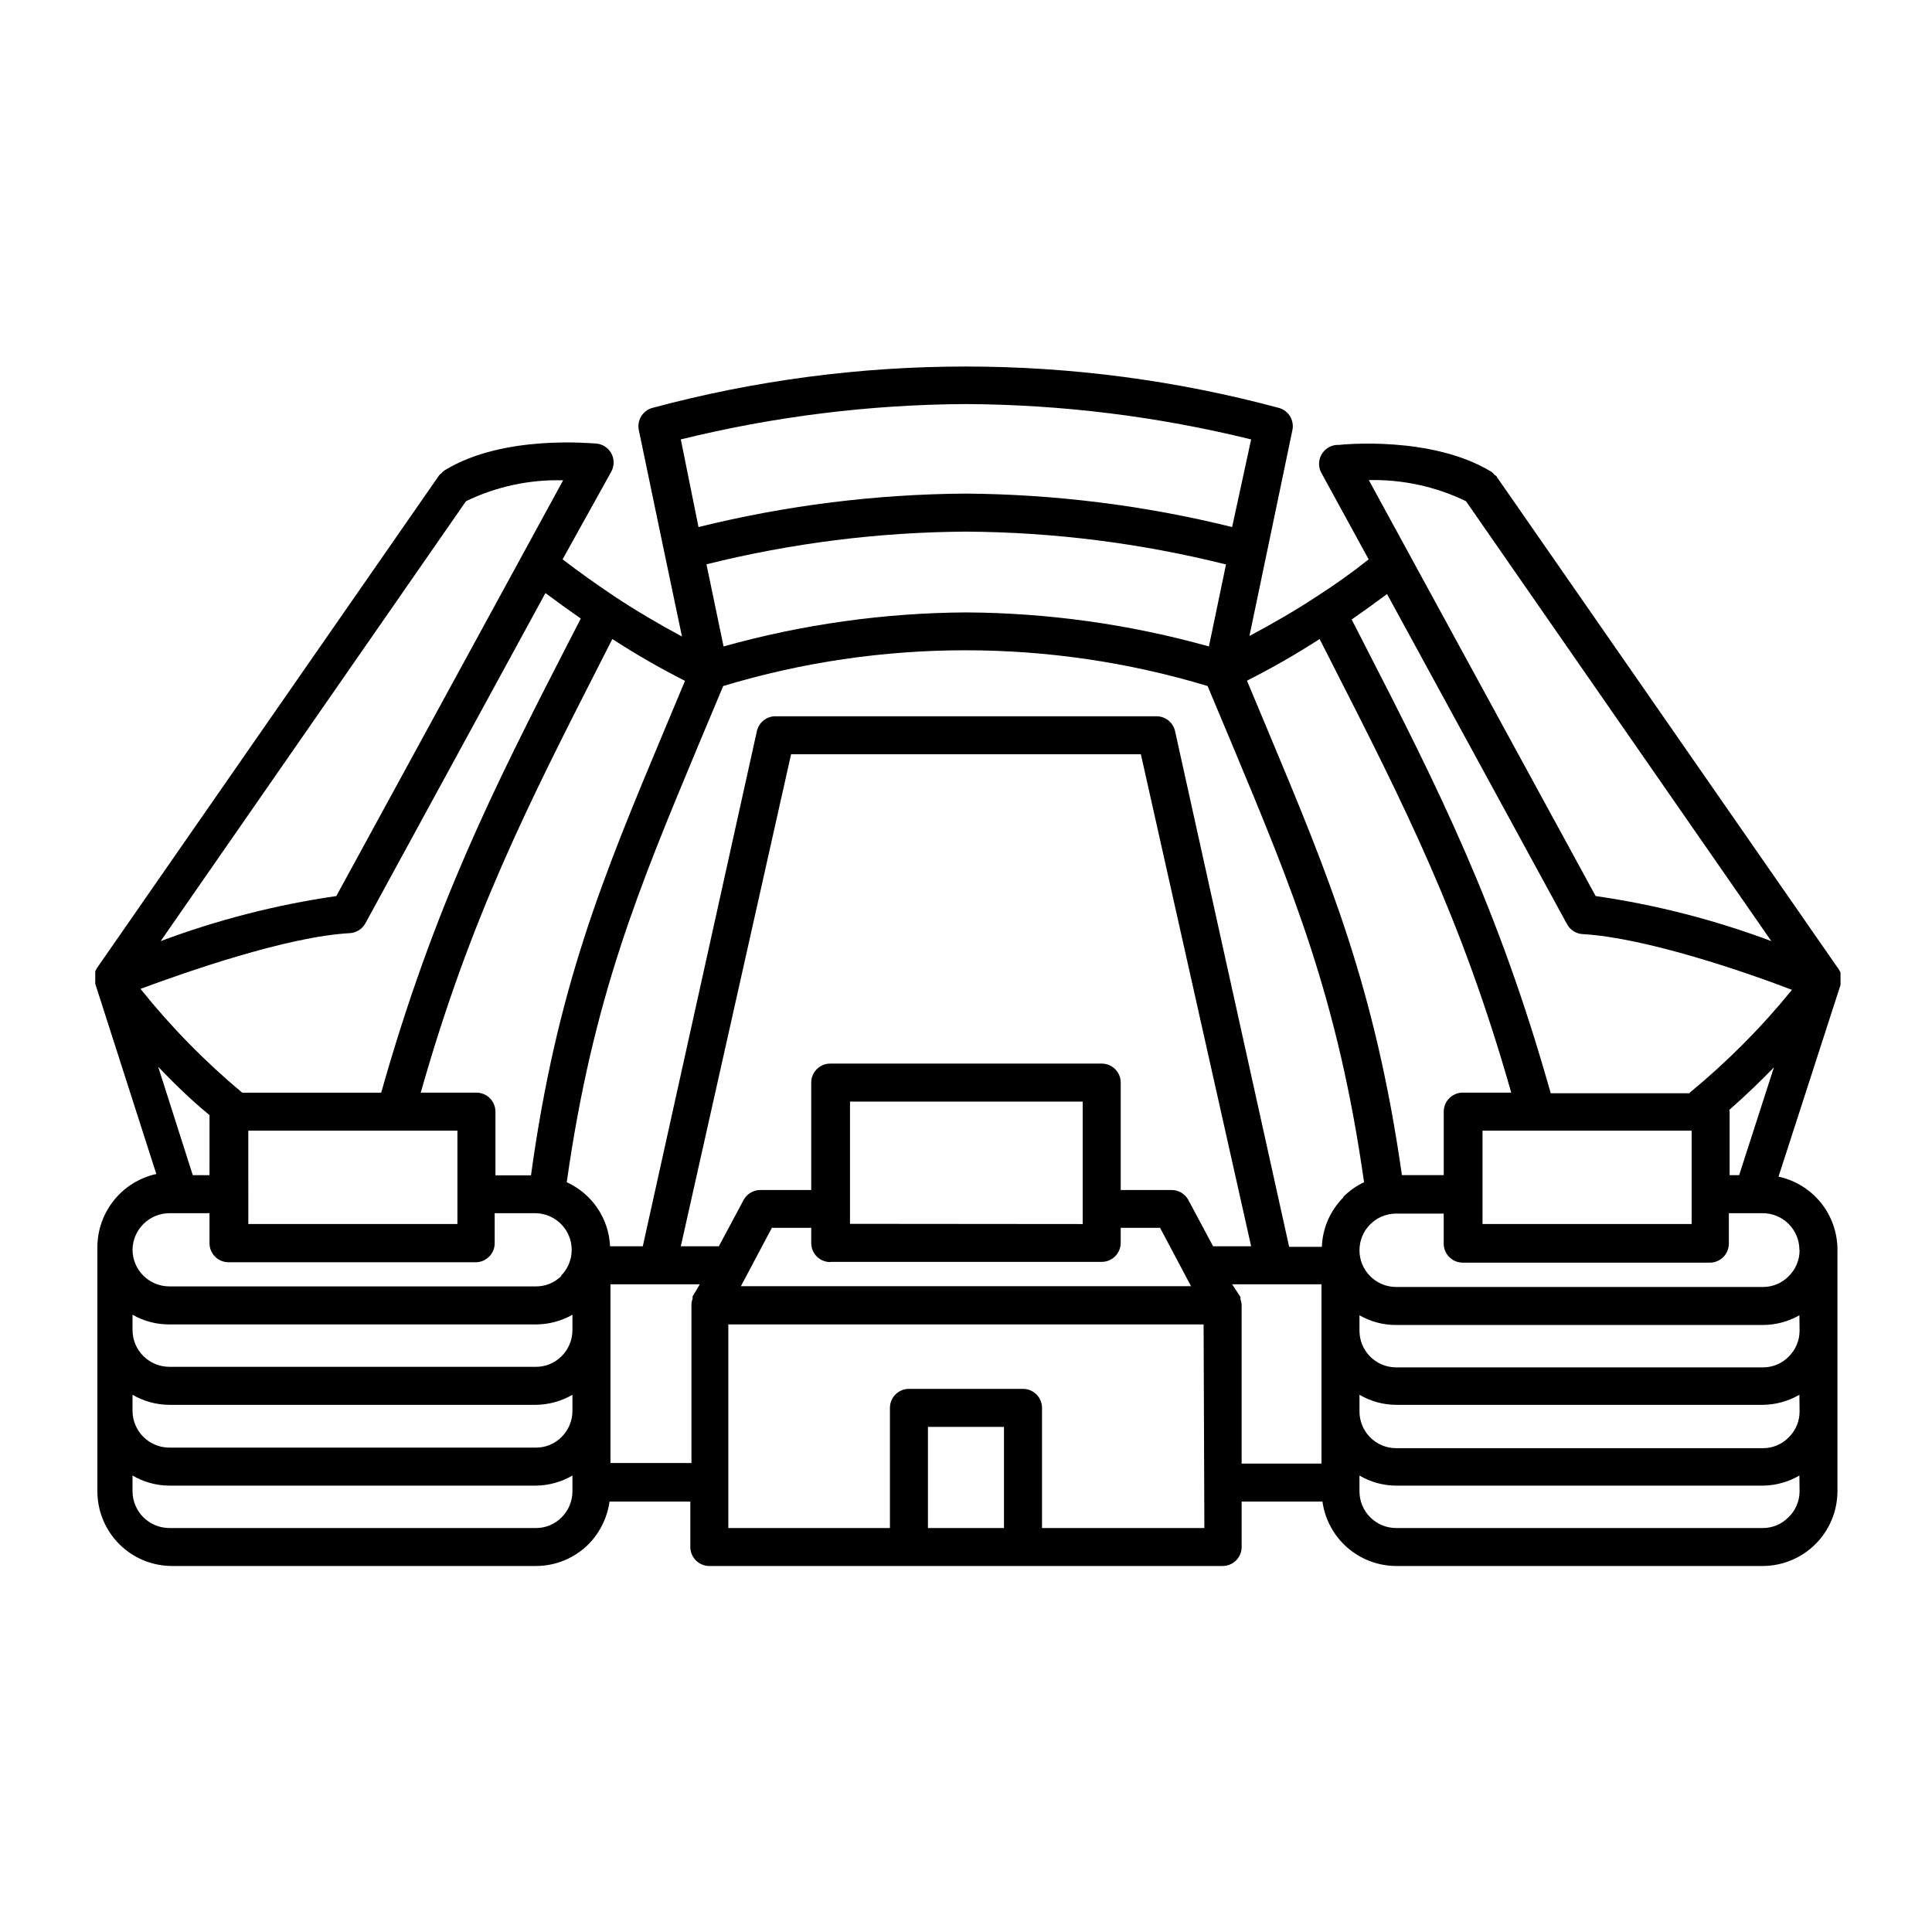 <?xml version="1.0" encoding="UTF-8"?>
<!-- Uploaded to: SVG Repo, www.svgrepo.com, Generator: SVG Repo Mixer Tools -->
<svg fill="#000000" width="800px" height="800px" version="1.1" viewBox="144 144 512 512" xmlns="http://www.w3.org/2000/svg">
 <path d="m631.75 402.27v-0.555l-0.402-0.754-90.688-130.59c0-0.25-0.402-0.352-0.605-0.555l0.004-0.004c-0.25-0.305-0.535-0.578-0.859-0.805-15.82-9.621-39.5-7.203-40.305-7.106v0.004c-1.758-0.105-3.445 0.719-4.445 2.172s-1.164 3.324-0.441 4.93l12.695 23.227c-4.199 3.359-8.781 6.633-13.754 9.824-5.793 3.828-11.789 7.254-17.836 10.48l4.484-21.461 6.902-33.102 0.004-0.004c0.527-2.551-0.98-5.086-3.477-5.844-54.449-14.66-111.81-14.66-166.26 0-2.496 0.758-4.004 3.293-3.477 5.844l6.902 33.102 4.535 21.613c-6.098-3.273-12.09-6.801-17.887-10.629-5.004-3.359-9.59-6.633-13.754-9.824l12.898-23.227c0.82-1.477 0.844-3.269 0.062-4.769-0.777-1.5-2.262-2.512-3.941-2.688-1.008 0-24.688-2.519-40.305 7.106-0.324 0.227-0.609 0.5-0.859 0.805 0 0-0.453 0.301-0.605 0.555l-90.688 130.59-0.402 0.754v0.555l0.004 0.004c-0.023 0.164-0.023 0.336 0 0.504-0.023 0.301-0.023 0.605 0 0.906-0.023 0.199-0.023 0.402 0 0.605-0.027 0.266-0.027 0.535 0 0.805l16.172 50.383c-4.414 0.969-8.363 3.414-11.203 6.934-2.836 3.516-4.394 7.891-4.414 12.41v64.738c0 5.254 2.086 10.289 5.797 14.004 3.715 3.711 8.75 5.797 14.004 5.797h96.426c5.238 0 10.262-2.082 13.957-5.793 3.004-3.074 4.945-7.027 5.543-11.285h21.41v12.043-0.004c0 1.34 0.531 2.621 1.477 3.562 0.945 0.945 2.227 1.477 3.562 1.477h136.03c1.336 0 2.617-0.531 3.562-1.477 0.945-0.941 1.477-2.223 1.477-3.562v-12.039h21.41c0.656 4.723 2.996 9.051 6.586 12.191 3.59 3.137 8.195 4.871 12.965 4.887h97.184c5.238-0.027 10.254-2.121 13.953-5.832 3.699-3.707 5.781-8.727 5.797-13.969v-64.031c-0.004-4.523-1.551-8.91-4.394-12.43-2.84-3.523-6.801-5.961-11.223-6.918l16.422-50.785c0.027-0.266 0.027-0.535 0-0.805 0.023-0.199 0.023-0.402 0-0.605 0.023-0.301 0.023-0.605 0-0.906 0.02-0.148 0.02-0.301 0-0.453zm-99.25-125.45 80.914 116.58c-15.047-5.637-30.652-9.641-46.555-11.941l-60.105-110.23c8.906-0.207 17.73 1.711 25.746 5.59zm-38.793 36.527 2.719 5.34c19.75 38.742 34.914 68.57 48.062 114.87h-12.844c-2.781 0-5.039 2.258-5.039 5.039v16.828h-11.082c-7.106-49.777-19.348-79.148-35.52-117.79-1.812-4.281-3.629-8.715-5.543-13.25v-0.004c6.609-3.332 13.031-7.016 19.246-11.031zm98.594 130.29v24.738h-55.418v-24.738zm-267.88-183.19c24.734-6.09 50.102-9.238 75.574-9.367 25.469 0.133 50.836 3.281 75.57 9.367l-5.039 23.227c-23.082-5.711-46.754-8.688-70.531-8.867-23.898 0.152-47.691 3.129-70.887 8.867zm144.49 33.102-4.535 21.766h0.004c-20.965-5.867-42.621-8.898-64.387-9.02-21.719 0.133-43.324 3.164-64.238 9.02l-4.535-21.766c22.5-5.613 45.586-8.523 68.773-8.664 23.184 0.141 46.273 3.051 68.77 8.664zm-162.63 19.801c6.215 4.035 12.637 7.734 19.246 11.082-1.914 4.535-3.727 8.969-5.543 13.25-16.172 38.641-28.414 68.016-35.266 117.79l-9.422 0.004v-16.879c0-1.336-0.531-2.617-1.477-3.562-0.941-0.945-2.223-1.477-3.562-1.477h-14.758c13.148-46.301 28.312-76.125 48.062-114.87zm-41.059 130.29v24.738h-55.418l-0.004-24.738zm2.266-166.81c8.012-3.887 16.844-5.789 25.746-5.543l-60.105 110.18c-15.902 2.301-31.508 6.305-46.551 11.941zm-86.25 129.23c11.992-4.434 38.793-13.855 55.418-14.762 1.754-0.082 3.34-1.074 4.18-2.617l47.711-87.512c2.973 2.215 6.047 4.434 9.371 6.75l-3.324 6.449c-19.699 38.34-35.668 70.027-49.574 119.2h-36.828c-9.883-8.242-18.914-17.457-26.953-27.508zm18.289 33.453-0.004 15.922h-4.434l-9.168-28.719c3.828 3.981 8.414 8.566 13.602 12.797zm96.176 99.703c0 2.594-1.035 5.078-2.871 6.902-1.797 1.82-4.25 2.84-6.805 2.824h-97.184c-5.359-0.027-9.695-4.367-9.723-9.727v-4.18c2.949 1.73 6.305 2.652 9.723 2.672h97.184c3.402-0.039 6.734-0.961 9.676-2.672zm0-21.312v0.004c0 2.59-1.035 5.074-2.871 6.902-1.797 1.82-4.25 2.836-6.805 2.82h-97.184c-5.359-0.027-9.695-4.363-9.723-9.723v-4.281c2.949 1.73 6.305 2.652 9.723 2.668h97.184c3.402-0.039 6.734-0.957 9.676-2.668zm0-21.41c0 2.594-1.035 5.078-2.871 6.902-1.797 1.82-4.25 2.84-6.805 2.824h-97.184c-5.359-0.027-9.695-4.367-9.723-9.727v-4.082 0.004c2.957 1.699 6.312 2.582 9.723 2.566h97.184c3.394 0 6.727-0.887 9.676-2.566zm-2.871-14.41v0.004c-1.797 1.816-4.25 2.836-6.805 2.82h-97.184c-5.359-0.027-9.695-4.363-9.723-9.723 0.082-5.328 4.394-9.621 9.723-9.676h10.68v7.961c0 1.336 0.531 2.617 1.477 3.562 0.945 0.945 2.227 1.477 3.562 1.477h65.496c1.336 0 2.617-0.531 3.562-1.477 0.945-0.945 1.477-2.227 1.477-3.562v-7.961h10.73c3.93 0.02 7.465 2.406 8.953 6.043 1.488 3.641 0.637 7.816-2.152 10.586zm34.711 5.492v0.004c-0.012 0.082-0.012 0.168 0 0.25v0.402c-0.203 0.496-0.305 1.027-0.301 1.562v41.918h-21.465v-47.359h23.68zm82.523 61.367h-20.152v-26.805h20.152zm53.102 0h-43.023v-31.844c0-1.336-0.531-2.617-1.477-3.562-0.945-0.941-2.227-1.473-3.562-1.473h-30.23c-2.781 0-5.035 2.254-5.035 5.035v31.84l-42.824 0.004v-53.961h125.95zm-98.949-70.535h71.742c1.34 0 2.621-0.531 3.562-1.477 0.945-0.941 1.477-2.227 1.477-3.562v-3.981h10.43l8.211 15.469h-119.3l8.211-15.469h10.43v3.981c-0.012 1.348 0.512 2.641 1.457 3.598 0.945 0.953 2.234 1.492 3.582 1.492zm5.039-10.078v-32.391h61.668v32.445zm96.227 5.949-6.547-12.246c-0.883-1.652-2.609-2.684-4.484-2.668h-13.453v-28.465c0-1.336-0.531-2.617-1.477-3.562-0.941-0.945-2.223-1.477-3.562-1.477h-71.941c-2.785 0-5.039 2.254-5.039 5.039v28.465h-13.453c-1.875-0.016-3.602 1.016-4.481 2.668l-6.551 12.246h-10.078l29.223-130.39h92.699l29.223 130.39zm28.719 57.582h-21.16v-41.914c0.004-0.535-0.102-1.066-0.301-1.562v-0.402c0.012-0.086 0.012-0.168 0-0.254l-2.219-3.375h23.68zm5.793-70.535v0.004c-3.484 3.488-5.519 8.168-5.691 13.098h-8.668l-30.227-136.63c-0.508-2.363-2.621-4.031-5.039-3.981h-100.76c-2.418-0.051-4.531 1.617-5.039 3.981l-30.227 136.48h-8.668c-0.164-3.613-1.324-7.113-3.352-10.109-2.027-2.992-4.84-5.371-8.133-6.871 6.953-48.969 19.043-77.789 34.914-115.88l6.551-15.617h-0.004c41.859-12.629 86.516-12.629 128.37 0l6.551 15.617c15.871 38.039 27.961 66.906 34.914 115.88-2.043 0.965-3.898 2.277-5.492 3.879zm120.91 78.039v0.004c-0.047 2.559-1.117 4.988-2.973 6.75-1.781 1.809-4.211 2.824-6.75 2.824h-97.184c-5.371 0-9.727-4.356-9.727-9.727v-4.18c2.949 1.738 6.305 2.66 9.727 2.672h97.184c3.402-0.039 6.734-0.961 9.672-2.672zm0-21.312v0.008c0.004 2.602-1.051 5.094-2.922 6.898-1.781 1.809-4.211 2.824-6.75 2.824h-97.234c-2.606 0-5.102-1.047-6.93-2.902s-2.836-4.367-2.797-6.973v-4.281c2.949 1.738 6.305 2.66 9.727 2.668h97.184c3.402-0.039 6.734-0.957 9.672-2.668zm0-21.41v0.004c0.004 2.602-1.051 5.094-2.922 6.902-1.781 1.809-4.211 2.824-6.75 2.82h-97.234c-5.371 0-9.727-4.352-9.727-9.723v-4.082c2.961 1.699 6.312 2.586 9.727 2.57h97.184c3.391-0.008 6.723-0.895 9.672-2.57zm0-21.312v0.004c0.004 2.606-1.051 5.098-2.922 6.902-1.781 1.809-4.211 2.824-6.75 2.824h-97.234c-5.371 0-9.727-4.356-9.727-9.727 0-5.367 4.356-9.723 9.727-9.723h12.594v7.961c0 1.336 0.531 2.617 1.477 3.562 0.945 0.945 2.227 1.477 3.562 1.477h65.496c1.336 0 2.617-0.531 3.562-1.477 0.941-0.945 1.473-2.227 1.473-3.562v-8.062h8.816c2.598-0.039 5.102 0.961 6.957 2.777 1.855 1.816 2.906 4.301 2.918 6.898zm-18.641-37.18c4.535-3.981 8.414-7.758 11.84-11.285l-9.219 28.57h-2.519v-16.828c-0.027-0.207-0.078-0.41-0.152-0.605zm-10.43-4.434-36.879 0.004c-13.902-49.324-29.875-81.012-49.574-119.35l-3.176-6.195c3.324-2.316 6.398-4.535 9.371-6.75l47.711 87.512 0.004-0.004c0.84 1.543 2.426 2.535 4.18 2.621 16.473 0.906 43.277 10.078 55.418 14.762-8.102 9.969-17.18 19.098-27.105 27.254z"/>
</svg>